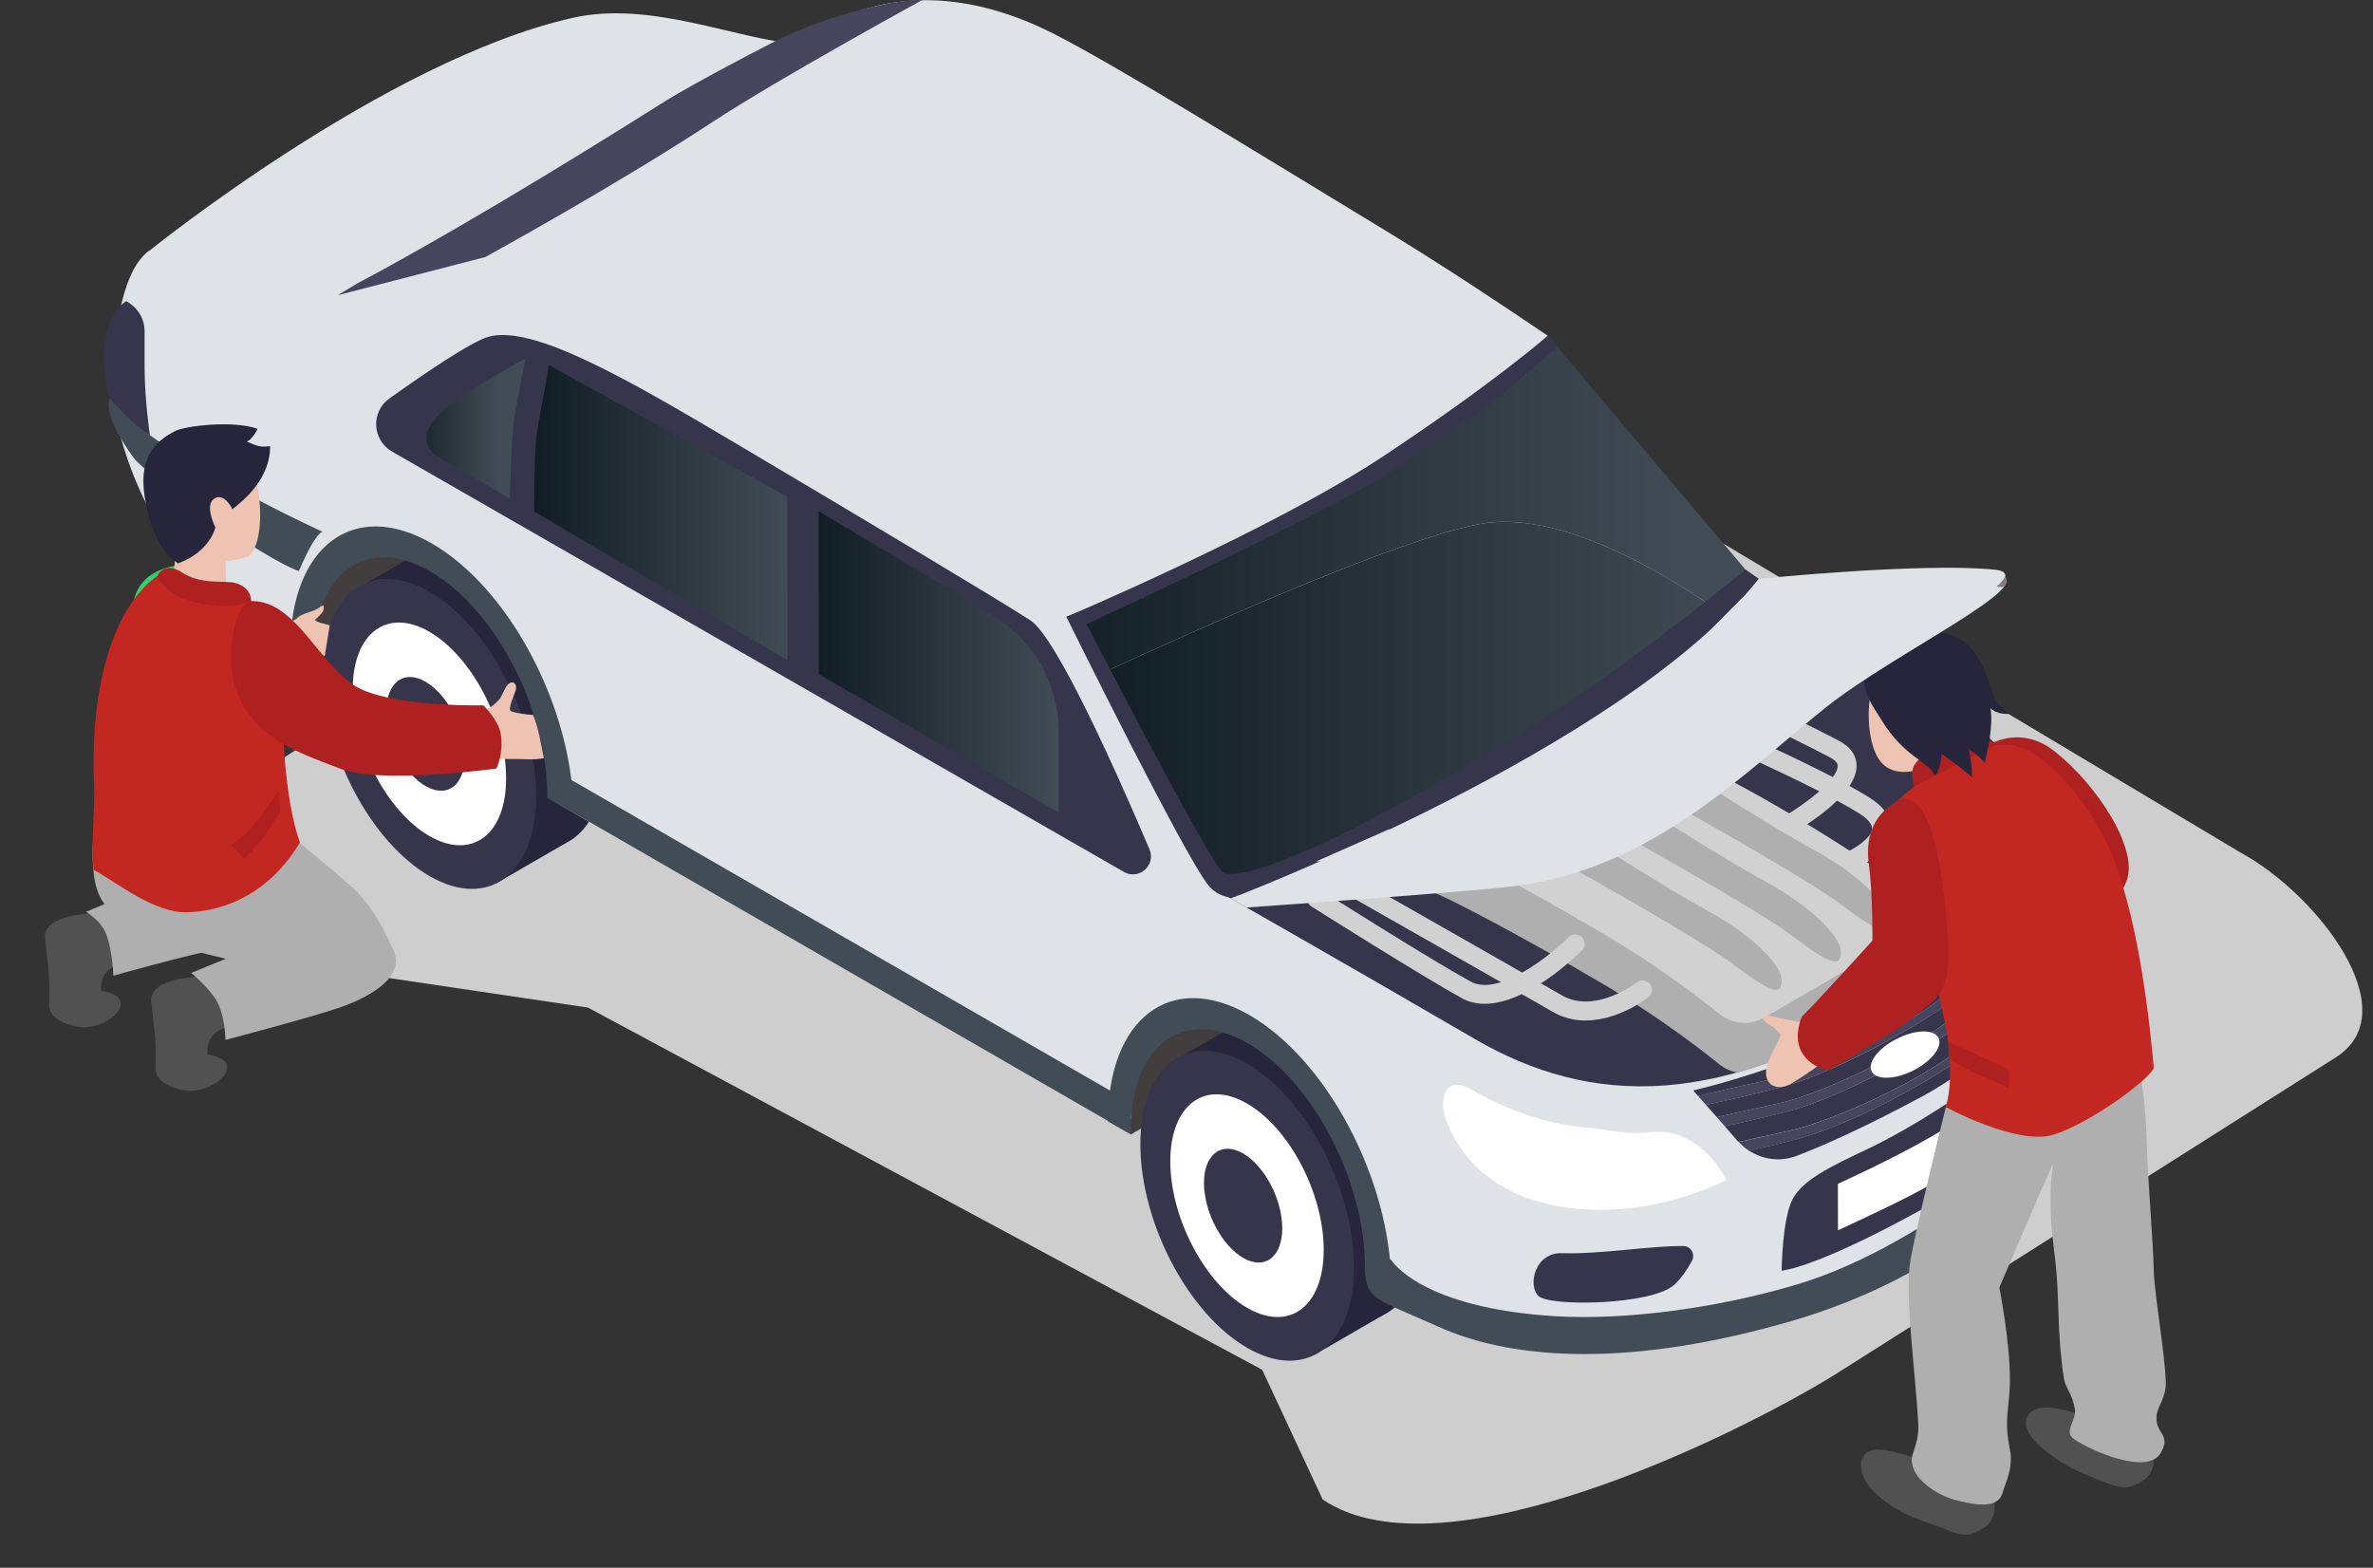 <?xml version="1.0" encoding="utf-8"?>
<!-- Generator: Adobe Illustrator 16.0.0, SVG Export Plug-In . SVG Version: 6.00 Build 0)  -->
<!DOCTYPE svg PUBLIC "-//W3C//DTD SVG 1.1//EN" "http://www.w3.org/Graphics/SVG/1.1/DTD/svg11.dtd">
<svg version="1.1" id="Capa_1" xmlns="http://www.w3.org/2000/svg" xmlns:xlink="http://www.w3.org/1999/xlink" x="0px" y="0px"
	 width="26.914px" height="17.782px" viewBox="0 0 26.914 17.782" enable-background="new 0 0 26.914 17.782" xml:space="preserve">
<rect x="0" y="0" width="26.914" height="17.782" fill="#333333" stroke="none"/>
<g>
	<g>
		<g>
			<g>
				<path fill="#CECECE" d="M3.378,10.751l0.902,0.323l2.388,0.354l7.647,4.108l0.686,1.471c1.376,0.934,4.755-0.764,5.798-1.408
					l5.684-3.6c0.84-0.518-0.204-1.861-1.073-2.33l-12.19-7.282c-1.078-0.582-5.627,3.501-6.67,4.146L3.313,8.533
					C2.473,9.051,2.509,10.284,3.378,10.751"/>
			</g>
		</g>
	</g>
</g>
<g>
	<g>
		<path fill="#423E3E" d="M12.825,12.868l2.232-1.308c0,0-0.391-0.761-1.346-0.495c-0.954,0.265-1.497,0.598-1.497,0.598
			L12.825,12.868z"/>
	</g>
	<g>
		<path fill="#27253C" d="M13.72,12.524c0,0.891,0.543,1.925,1.211,2.311c0.669,0.385,1.21-0.025,1.209-0.916
			c-0.001-0.892-0.543-1.926-1.212-2.311C14.259,11.222,13.718,11.632,13.72,12.524"/>
	</g>
	<g>
		<polygon fill="#27253C" points="15.687,14.916 14.903,15.37 13.433,11.959 14.248,11.495 		"/>
	</g>
	<g>
		<path fill="#37354C" d="M12.934,12.978c0,0.891,0.544,1.925,1.212,2.31c0.669,0.386,1.21-0.023,1.21-0.914
			c-0.001-0.892-0.545-1.927-1.213-2.311C13.474,11.676,12.933,12.086,12.934,12.978"/>
	</g>
	<g>
		<path fill="#FFFFFF" d="M13.273,13.174c0.001,0.64,0.392,1.384,0.872,1.66c0.48,0.277,0.869-0.018,0.868-0.658
			c0-0.641-0.39-1.384-0.871-1.66C13.662,12.239,13.273,12.534,13.273,13.174"/>
	</g>
	<g>
		<path fill="#37354C" d="M13.655,13.418c0.001,0.328,0.2,0.707,0.444,0.849c0.246,0.142,0.444-0.009,0.444-0.336
			s-0.199-0.707-0.445-0.849C13.854,12.942,13.655,13.092,13.655,13.418"/>
	</g>
	<g>
		<path fill="#37354C" d="M13.729,13.461c0,0.272,0.167,0.589,0.37,0.707c0.205,0.117,0.371-0.008,0.371-0.28
			c-0.001-0.272-0.166-0.589-0.371-0.706C13.895,13.063,13.729,13.188,13.729,13.461"/>
	</g>
	<g>
		<path fill="#423E3E" d="M3.552,7.517l2.232-1.308c0,0-0.392-0.76-1.346-0.495C3.484,5.979,2.941,6.311,2.941,6.311L3.552,7.517z"
			/>
	</g>
	<g>
		<path fill="#DFE3E7" d="M1.697,2.842c0,0,2.677-2.163,4.8-2.64c0.884-0.198,1.834,0.239,2.57,0.302l0.792,0.771L4.16,4.778
			L1.827,3.535C1.609,3.408,1.48,2.97,1.697,2.842"/>
	</g>
</g>
<g>
	<g>
		<defs>
			<path id="SVGID_1_" d="M19.6,7.005c-0.25,0.306-0.757,0.772-1.758,1.475c-2.417,1.696-4.131,1.569-4.131,1.569l-1.339-2.355
				c1.399-0.647,3.507-1.579,4.404-1.749c0.093-0.018,0.189-0.026,0.288-0.026C17.916,5.919,18.938,6.533,19.6,7.005"/>
		</defs>
		<clipPath id="SVGID_2_">
			<use xlink:href="#SVGID_1_"  overflow="visible"/>
		</clipPath>
		
			<linearGradient id="SVGID_3_" gradientUnits="userSpaceOnUse" x1="-661.13" y1="272.905" x2="-661.046" y2="272.905" gradientTransform="matrix(-85.709 0 0 85.709 -56645.207 -23382.418)">
			<stop  offset="0" style="stop-color:#424C56"/>
			<stop  offset="1" style="stop-color:#121E25"/>
		</linearGradient>
		<rect x="12.372" y="5.919" clip-path="url(#SVGID_2_)" fill="url(#SVGID_3_)" width="7.228" height="4.257"/>
	</g>
</g>
<g>
	<g>
		<defs>
			<path id="SVGID_4_" d="M19.797,6.461c0,0,0.157,0.111-0.197,0.544c-0.738-0.527-1.926-1.23-2.823-1.061
				c-0.897,0.17-3.005,1.102-4.404,1.749l-0.366-0.645l5.548-3.241L19.797,6.461z"/>
		</defs>
		<clipPath id="SVGID_5_">
			<use xlink:href="#SVGID_4_"  overflow="visible"/>
		</clipPath>
		
			<linearGradient id="SVGID_6_" gradientUnits="userSpaceOnUse" x1="-660.693" y1="272.856" x2="-660.609" y2="272.856" gradientTransform="matrix(-92.809 0 0 92.809 -61298.527 -25317.805)">
			<stop  offset="0" style="stop-color:#424C56"/>
			<stop  offset="1" style="stop-color:#121E25"/>
		</linearGradient>
		<rect x="12.006" y="3.808" clip-path="url(#SVGID_5_)" fill="url(#SVGID_6_)" width="7.948" height="3.886"/>
	</g>
</g>
<g>
	<g>
		<path fill="#DFE3E7" d="M17.554,3.808c0,0-0.245,0.356-1.709,1.376c-1.364,0.948-3.839,1.865-3.839,1.865s-1.771-1.34-3.175-2.12
			C7.428,4.15,4.979,3.127,4.979,3.127l4.089-2.623c0,0,1.079-1.062,2.932-0.096c0.695,0.362,1.951,1.136,3.715,2.208
			C16.371,3.015,17.03,3.452,17.554,3.808"/>
	</g>
	<g>
		<path fill="#DFE3E7" d="M17.382,4.106c0,0-1.228-0.748-2.977-1.744c-1.749-0.996-4.026-2.31-4.026-2.31l-0.213,0.067
			c0,0,0.946,0.567,1.834,1.058c0.72,0.399,5.299,3.077,5.299,3.077L17.382,4.106z"/>
	</g>
	<g>
		<path fill="#DFE3E7" d="M13.041,6.639c0,0-1.228-0.748-2.977-1.745c-1.749-0.996-4.027-2.31-4.027-2.31L5.825,2.651
			c0,0,0.945,0.568,1.833,1.058c0.721,0.398,5.299,3.077,5.299,3.077L13.041,6.639z"/>
	</g>
	<g>
		<path fill="#27253C" d="M4.445,7.172c0.001,0.891,0.544,1.926,1.212,2.311s1.21-0.025,1.209-0.916
			C6.865,7.677,6.322,6.642,5.654,6.256C4.985,5.871,4.444,6.282,4.445,7.172"/>
	</g>
	<g>
		<polygon fill="#27253C" points="6.412,9.565 5.629,10.018 4.16,6.609 4.974,6.143 		"/>
	</g>
	<g>
		<path fill="#37354C" d="M3.66,7.626c0,0.891,0.543,1.925,1.212,2.311s1.21-0.024,1.209-0.916s-0.543-1.926-1.212-2.31
			C4.2,6.326,3.659,6.736,3.66,7.626"/>
	</g>
	<g>
		<path fill="#FFFFFF" d="M4,7.823c0.001,0.641,0.391,1.384,0.871,1.66C5.352,9.76,5.742,9.466,5.74,8.826
			c0-0.64-0.391-1.384-0.871-1.661S4,7.183,4,7.823"/>
	</g>
	<g>
		<path fill="#37354C" d="M4.382,8.068c0,0.327,0.199,0.707,0.445,0.848c0.245,0.141,0.444-0.009,0.444-0.336
			C5.271,8.253,5.07,7.873,4.826,7.732C4.58,7.59,4.381,7.741,4.382,8.068"/>
	</g>
	<g>
		<path fill="#37354C" d="M4.455,8.111c0.001,0.272,0.167,0.588,0.372,0.707c0.204,0.118,0.37-0.008,0.369-0.28
			c0-0.272-0.166-0.589-0.37-0.708C4.621,7.713,4.455,7.838,4.455,8.111"/>
	</g>
	<g>
		<path fill="#DFE3E7" d="M1.697,2.842c0.528,0.097,1.006,0.867,1.959,0.691c0.266-0.048,1.079-0.358,1.747-0.311
			c0.712,0.051,1.105,0.315,1.745,0.694c0.509,0.3,2.316,1.322,3.697,2.21c0.774,0.498,1.311,0.793,1.512,1.128
			c0.14,0.231,0.633,1.382,1.113,2.281c0.097,0.18,0.218,0.345,0.357,0.493l8.771-1.622c0,0,0.494,0.511,0.812,1.438
			c0.12,0.35,0.486,1.229,0.313,2.025c-0.156,0.722-0.666,1.478-1.595,2.016c-3.205,1.855-5.016,1.431-6.349,0.687
			c-0.006-1.182-0.725-2.549-1.61-3.06c-0.885-0.509-1.602,0.03-1.604,1.204c-1.884-1.088-4.289-2.476-6.223-3.591
			C6.304,8.814,6.137,7.808,5.965,7.514c-0.345-0.59-1.216-1.408-1.603-1.37c-1.235,0.123-0.724,1.42-0.938,1.297
			C3.123,7.267,2.952,7.168,2.952,7.168C1.982,6.61,1.488,5.501,1.329,4.801C1.241,4.415,1.269,3.125,1.697,2.842"/>
	</g>
	<g>
		<path fill="#DFE3E7" d="M3.281,7.152c0.005-1.31,0.805-1.91,1.791-1.342c0.433,0.25,0.829,0.682,1.14,1.201
			c0.166,0.103,0.34,0.211,0.517,0.325c0.936,0.601,4.961,2.898,6.445,3.743c0.313-0.172,0.715-0.153,1.156,0.101
			c0.987,0.569,1.79,2.096,1.796,3.412c-0.047-0.025-0.093-0.051-0.138-0.078c-0.024-0.014-0.093-0.055-0.197-0.114
			c0-0.013-0.201-0.088-0.201-0.101c-0.001-1.091-0.602-2.285-1.42-2.757c-0.176-0.101-0.337-0.155-0.482-0.171
			c0.023,0.014,0.04,0.022,0.04,0.022l-0.521,0.109c-0.241,0.197-0.377,0.597-0.377,1.152c0,0.011,0.002,0.023,0.002,0.034
			c-0.096-0.055-0.193-0.111-0.291-0.168c0.002-0.471,0.107-0.849,0.287-1.115c0,0-2.994-1.672-3.992-2.23
			C8.287,8.871,6.703,8.142,6.703,8.142c0.088,0.203,0.138,0.562,0.164,1.08C6.821,9.196,6.775,9.17,6.73,9.144
			C6.705,9.129,6.637,9.089,6.533,9.03c0-0.014-0.201-0.089-0.201-0.102c0-0.433-0.097-0.882-0.263-1.297L6.005,7.596L5.503,6.862
			L4.824,6.219c-0.11-0.07,0.102,0.037,0.487,0.257c-0.126-0.12-0.259-0.224-0.4-0.305C4.094,5.701,3.486,6.181,3.488,7.271
			c0,0.011,0.084,0.038,0.084,0.048C3.478,7.264,3.38,7.208,3.281,7.152"/>
	</g>
	<g>
		<path fill="#424C56" d="M14.17,11.513c0.886,0.511,1.604,1.878,1.609,3.06c-0.041-0.023-0.082-0.046-0.123-0.07
			c-0.021-0.012-0.083-0.049-0.177-0.102c0-0.012,0.002-0.022,0.002-0.033c-0.001-0.979-0.598-2.113-1.331-2.536
			s-1.327,0.027-1.326,1.005c0,0.01,0.001,0.021,0.001,0.031c-0.085-0.049-0.173-0.1-0.26-0.15
			C12.568,11.543,13.285,11.004,14.17,11.513"/>
	</g>
	<g>
		<path fill="#DFE3E7" d="M8.537,0.836c0,0-0.833-0.561-1.797-0.339c-0.963,0.22-2.038,0.986-2.038,0.986l1.68,0.677L8.537,0.836z"
			/>
	</g>
	<g>
		<path fill="#424C56" d="M4.896,6.163c0.886,0.51,1.604,1.877,1.609,3.06C6.465,9.199,6.424,9.176,6.383,9.152
			C6.36,9.14,6.299,9.104,6.206,9.05c0-0.011,0.001-0.022,0.001-0.034C6.206,8.039,5.611,6.903,4.878,6.48
			C4.144,6.058,3.55,6.507,3.551,7.486c0,0.01,0.001,0.021,0.001,0.031c-0.085-0.05-0.173-0.1-0.261-0.151
			C3.295,6.193,4.012,5.654,4.896,6.163"/>
	</g>
	<g>
		<path fill="#37354C" d="M19.797,6.461c0,0,1.101,0.777,2.626,1.8c0.751,0.504,0.953,1.833-0.816,2.991
			c-2.065,1.351-3.569,1.297-4.883,0.531c-1.411-0.822-3.013-1.734-3.013-1.734s1.086-0.005,3.252-1.289
			C18.732,7.71,19.797,6.461,19.797,6.461"/>
	</g>
	<g>
		<path fill="#37354C" d="M12.746,9.889c0.171,0.099,0.368-0.075,0.291-0.257c-0.363-0.854-1.054-2.404-1.351-2.596
			c-0.386-0.249-1.725-1.049-3.359-2.018C7.118,4.302,6.045,3.679,5.54,3.82c-0.196,0.055-0.733,0.421-1.124,0.7
			C4.203,4.671,4.221,4.991,4.445,5.121L12.746,9.889z"/>
	</g>
	<g>
		<path fill="#46455D" d="M10.455,0.003c0,0-1.639,0.897-2.379,1.384C6.978,2.108,5.503,2.916,5.503,2.916L3.831,3.348
			c0.455-0.276,0,0,0.88-0.495c1.256-0.706,2.624-1.575,2.847-1.714c0.307-0.188,0.899-0.5,1.216-0.663
			C9.42,0.145,10.254-0.023,10.455,0.003"/>
	</g>
	<g>
		<path fill="#FFFFFF" d="M19.58,13.383c-0.176-0.334-0.485-0.586-0.86-0.541c-0.285,0.033-0.323-0.013-0.785-0.059
			c-0.511-0.051-0.986-0.271-1.238-0.421c-0.325-0.194-0.354,0.139-0.319,0.264c0.133,0.468,0.507,0.819,0.983,0.976
			C18.492,13.97,19.58,13.383,19.58,13.383"/>
	</g>
	<g>
		<path fill="#37354C" d="M20.086,12.244c-0.306,0.065-0.62,0.14-0.828,0.187l-0.054-0.063c0,0,1.456-0.327,2.468-1.025
			c0.66-0.455,0.971-0.969,0.971-0.969l0.035,0.131c-0.069,0.125-0.185,0.308-0.37,0.542C21.898,11.561,20.59,12.137,20.086,12.244"
			/>
	</g>
	<g>
		<path fill="#37354C" d="M20.18,12.513c-0.244,0.052-0.504,0.112-0.709,0.158l-0.123-0.14c0.226-0.048,0.531-0.115,0.822-0.192
			c0.56-0.146,1.363-0.572,1.891-0.93c0.342-0.231,0.549-0.566,0.653-0.774l0.056,0.203c-0.078,0.125-0.194,0.284-0.368,0.477
			C21.96,11.803,20.684,12.407,20.18,12.513"/>
	</g>
	<g>
		<path fill="#37354C" d="M22.266,11.993c0.297-0.2,0.492-0.479,0.607-0.686c0.002,0.199-0.08,0.393-0.232,0.529
			c-0.208,0.186-0.505,0.422-0.852,0.607c-0.671,0.359-1.127,0.559-1.414,0.668c-0.181,0.069-0.38,0.043-0.538-0.06
			c0.17-0.038,0.357-0.083,0.539-0.13C20.936,12.776,21.738,12.349,22.266,11.993"/>
	</g>
	<g>
		<path fill="#37354C" d="M22.154,11.68c0.297-0.201,0.518-0.488,0.654-0.701l0.039,0.146c0.003,0.007,0.003,0.014,0.005,0.021
			c-0.077,0.126-0.185,0.289-0.339,0.483c-0.409,0.515-1.719,1.09-2.223,1.197c-0.19,0.041-0.394,0.086-0.571,0.126
			c-0.003-0.003-0.006-0.005-0.009-0.007l-0.149-0.172c0.208-0.044,0.461-0.102,0.703-0.164
			C20.823,12.463,21.627,12.038,22.154,11.68"/>
	</g>
	<g>
		<path fill="#46455D" d="M22.514,11.629c0.154-0.195,0.262-0.357,0.339-0.483c0.013,0.054,0.02,0.107,0.021,0.161
			c-0.115,0.206-0.311,0.485-0.607,0.686c-0.527,0.356-1.331,0.783-1.89,0.93c-0.182,0.047-0.369,0.092-0.539,0.13
			c-0.042-0.027-0.082-0.061-0.117-0.1c0.178-0.04,0.381-0.085,0.571-0.126C20.795,12.719,22.104,12.144,22.514,11.629"/>
	</g>
	<g>
		<path fill="#46455D" d="M20.18,12.513c0.504-0.106,1.78-0.71,2.222-1.198c0.174-0.192,0.29-0.352,0.368-0.477l0.039,0.141
			c-0.137,0.213-0.357,0.5-0.654,0.701c-0.527,0.357-1.331,0.783-1.89,0.93c-0.242,0.063-0.495,0.121-0.703,0.164l-0.091-0.103
			C19.676,12.625,19.936,12.565,20.18,12.513"/>
	</g>
	<g>
		<path fill="#46455D" d="M22.061,11.41c-0.527,0.357-1.331,0.783-1.891,0.93c-0.291,0.077-0.597,0.145-0.822,0.192l-0.09-0.102
			c0.208-0.047,0.522-0.121,0.828-0.187c0.504-0.106,1.813-0.683,2.222-1.197c0.186-0.234,0.301-0.417,0.37-0.542l0.036,0.131
			C22.609,10.843,22.402,11.178,22.061,11.41"/>
	</g>
	<g>
		<path fill="#FFFFFF" d="M23.092,9.088c0,0,0.036,0.458,0.037,0.956c0,0.371,0.158,0.877,0.158,0.877s0.186-0.702,0.161-0.955
			C23.396,9.458,23.092,9.088,23.092,9.088"/>
	</g>
	<g>
		<path fill="#37354C" d="M23.096,12.739c0,0-0.001-0.914-0.572-0.518c-0.533,0.368-0.977,0.639-1.341,0.811
			c-0.426,0.201-0.729,0.346-0.85,0.566c-0.121,0.225-0.126,0.814-0.126,0.814s0.403-0.021,1.77-0.795
			C23.002,13.04,23.096,12.739,23.096,12.739"/>
	</g>
	<g>
		<path fill="#FFFFFF" d="M22.667,12.36l0.001,0.549c0,0-0.422,0.298-0.76,0.517c-0.22,0.144-1.062,0.528-1.062,0.528l-0.001-0.527
			c0,0,0.597-0.268,1.063-0.537C22.347,12.634,22.667,12.36,22.667,12.36"/>
	</g>
	<g>
		<path fill="#424C56" d="M23.768,11.524c0,0,0.079,0.791-0.315,1.363c-0.393,0.573-1.388,1.596-3.159,2.104
			c-1.979,0.568-3.244,0.388-3.978,0.058c-0.732-0.328-0.816-0.305-0.836-0.648c-0.019-0.344,0.3-0.109,0.3-0.109
			s0.323,0.543,1.86,0.637c0.814,0.049,1.864-0.098,2.737-0.359c0.775-0.231,1.54-0.704,2.291-1.252
			C23.726,12.546,23.768,11.524,23.768,11.524"/>
	</g>
	<g>
		<path fill="#37354C" d="M19.094,14.133c0.086,0.002,0.135,0.093,0.096,0.168c-0.048,0.088-0.115,0.192-0.198,0.269
			c-0.253,0.235-1.411,0.251-1.541,0.131c-0.129-0.12-0.043-0.498,0.266-0.487C18.143,14.228,18.728,14.128,19.094,14.133"/>
	</g>
	<g>
		<path fill="#37354C" d="M23.692,10.762c0,0-0.086,0.396-0.144,0.55c-0.059,0.154,0.219,0.212,0.219,0.212
			S23.767,11.056,23.692,10.762"/>
	</g>
	<g>
		<path fill="#FFFFFF" d="M21.222,12.138c0.033,0.107,0.234,0.115,0.448,0.019c0.212-0.099,0.356-0.264,0.322-0.371
			s-0.234-0.117-0.447-0.019C21.331,11.864,21.187,12.03,21.222,12.138"/>
	</g>
	<g>
		<path fill="#37354C" d="M20.022,6.62c0,0-0.138,0.319-0.904,0.919c-0.739,0.58-2.351,1.718-3.406,2.141
			c-1.058,0.424-1.735,0.688-2.001,0.369c-0.267-0.318-1.616-3.052-1.616-3.052l0.154-0.063c0,0,1.438,2.796,1.614,2.952
			c0.176,0.152,1.515-0.354,3.891-1.902c0.901-0.587,2.043-1.522,2.043-1.522L20.022,6.62z"/>
	</g>
	<g>
		<path fill="#37354C" d="M17.554,3.808l0.106,0.125c0,0-0.836,0.794-1.89,1.426c-1.054,0.631-3.575,1.778-3.575,1.778l-0.101-0.14
			c0,0,2.344-0.991,3.604-1.828C16.958,4.333,17.554,3.808,17.554,3.808"/>
	</g>
	<g>
		<polygon fill="#424C56" points="6.309,8.748 12.682,12.423 12.683,12.782 12.588,12.727 6.23,9.06 		"/>
	</g>
</g>
<g>
	<g>
		<defs>
			<path id="SVGID_7_" d="M11.27,6.989c0.264,0.162,0.479,0.415,0.567,0.601c0.113,0.238,0.166,0.472,0.169,0.639
				c0.008,0.287,0.002,0.988,0.002,0.988L9.286,7.646L9.284,5.798C9.284,5.798,10.54,6.542,11.27,6.989"/>
		</defs>
		<clipPath id="SVGID_8_">
			<use xlink:href="#SVGID_7_"  overflow="visible"/>
		</clipPath>
		
			<linearGradient id="SVGID_9_" gradientUnits="userSpaceOnUse" x1="-672.503" y1="279.755" x2="-672.419" y2="279.755" gradientTransform="matrix(-32.319 0 0 32.319 -21722.547 -9033.871)">
			<stop  offset="0" style="stop-color:#424C56"/>
			<stop  offset="1" style="stop-color:#121E25"/>
		</linearGradient>
		<rect x="9.284" y="5.798" clip-path="url(#SVGID_8_)" fill="url(#SVGID_9_)" width="2.729" height="3.419"/>
	</g>
</g>
<g>
	<g>
		<defs>
			<path id="SVGID_10_" d="M8.928,5.633l0.003,1.855L6.058,5.802c0,0-0.003-0.705,0.035-0.917c0.033-0.186,0.133-0.744,0.133-0.744
				L8.928,5.633z"/>
		</defs>
		<clipPath id="SVGID_11_">
			<use xlink:href="#SVGID_10_"  overflow="visible"/>
		</clipPath>
		
			<linearGradient id="SVGID_12_" gradientUnits="userSpaceOnUse" x1="-672.632" y1="279.741" x2="-672.548" y2="279.741" gradientTransform="matrix(-34.065 0 0 34.065 -22904.129 -9523.512)">
			<stop  offset="0" style="stop-color:#424C56"/>
			<stop  offset="1" style="stop-color:#121E25"/>
		</linearGradient>
		<rect x="6.055" y="4.142" clip-path="url(#SVGID_11_)" fill="url(#SVGID_12_)" width="2.876" height="3.347"/>
	</g>
</g>
<g>
	<g>
		<defs>
			<path id="SVGID_13_" d="M5.827,4.776C5.799,4.962,5.783,5.657,5.783,5.657S5.131,5.264,4.98,5.187
				C4.83,5.11,4.709,4.89,5.104,4.593c0.293-0.22,0.857-0.529,0.857-0.529S5.856,4.588,5.827,4.776"/>
		</defs>
		<clipPath id="SVGID_14_">
			<use xlink:href="#SVGID_13_"  overflow="visible"/>
		</clipPath>
		
			<linearGradient id="SVGID_15_" gradientUnits="userSpaceOnUse" x1="-701.233" y1="297.432" x2="-701.149" y2="297.432" gradientTransform="matrix(-13.327 0 0 13.327 -9339.66 -3959.143)">
			<stop  offset="0" style="stop-color:#424C56"/>
			<stop  offset="1" style="stop-color:#121E25"/>
		</linearGradient>
		<rect x="4.709" y="4.064" clip-path="url(#SVGID_14_)" fill="url(#SVGID_15_)" width="1.253" height="1.593"/>
	</g>
</g>
<g>
	<path fill="#37354C" d="M1.432,3.415l0.036,0.023C1.575,3.509,1.64,3.627,1.64,3.755v0.421C1.641,4.537,1.7,4.938,1.7,4.938
		L1.309,4.693c0,0-0.196-0.409-0.108-0.889C1.253,3.517,1.432,3.415,1.432,3.415"/>
</g>
<g>
	<path fill="#424C56" d="M3.658,6.031c0,0-1.212-0.547-2.06-1.167C1.462,4.765,1.245,4.52,1.245,4.52S1.14,4.677,1.519,5.197
		c0.128,0.176,1.463,1.142,1.871,1.28C3.578,6.034,3.658,6.031,3.658,6.031"/>
</g>
<g>
	<path fill="#D1D1D1" d="M20.971,9.877c0.014,0,0.028-0.002,0.042-0.008c0.042-0.02,0.412-0.186,0.432-0.45
		c0.012-0.14-0.072-0.266-0.248-0.376c-0.533-0.335-1.892-0.924-1.95-0.949c-0.054-0.023-0.117,0.001-0.141,0.055
		c-0.023,0.054,0.002,0.118,0.056,0.142c0.014,0.005,1.401,0.606,1.921,0.933c0.059,0.036,0.155,0.107,0.149,0.179
		c-0.008,0.107-0.208,0.229-0.304,0.27c-0.054,0.023-0.079,0.086-0.056,0.141C20.891,9.854,20.929,9.877,20.971,9.877"/>
</g>
<g>
	<path fill="#D1D1D1" d="M20.272,9.469c0.017,0,0.035-0.004,0.052-0.014c0.123-0.07,0.738-0.436,0.733-0.772
		c-0.001-0.08-0.036-0.193-0.195-0.278c-0.504-0.267-1.401-0.68-1.411-0.684c-0.054-0.024-0.116,0-0.142,0.053
		c-0.024,0.054-0.001,0.117,0.053,0.142c0.009,0.003,0.901,0.413,1.399,0.678c0.081,0.043,0.082,0.08,0.082,0.092
		c0.002,0.155-0.371,0.439-0.625,0.583c-0.051,0.028-0.069,0.093-0.04,0.146C20.198,9.45,20.234,9.469,20.272,9.469"/>
</g>
<g>
	<path fill="#AFAFAF" d="M19.259,9.232C20,9.599,20.691,10.028,21.2,10.366l0.007-0.071l0.609-0.03c0,0,0.122,0.357,0.12,0.754
		c-0.001,0.036-0.498,0.379-1.059,0.666c-0.529,0.27-0.905,0.416-1.175,0.479c-0.072-0.013-0.142-0.044-0.202-0.093
		c-0.258-0.207-0.706-0.545-1.244-0.866c-1.043-0.618-1.858-1.032-1.971-1.072C16.413,10.053,18.418,8.817,19.259,9.232"/>
</g>
<g>
	<path fill="#55556F" d="M16.286,10.132c-0.005,0.003-0.007,0.005-0.007,0.005C16.268,10.127,16.27,10.127,16.286,10.132"/>
</g>
<g>
	<path fill="#D1D1D1" d="M21.719,10.551c0.145-0.084,0.154-0.289,0.019-0.387c-0.461-0.328-1.423-0.979-2.479-1.501
		c-0.868-0.43-2.979,0.903-2.979,0.903c-0.1-0.071,0.793,0.366,1.978,1.069c0.538,0.32,0.986,0.659,1.244,0.866
		c0.147,0.118,0.351,0.132,0.514,0.038L21.719,10.551z"/>
</g>
<g>
	<path fill="#AFAFAF" d="M19.243,8.834c0,0,0.894,0.571,1.331,0.807c0.438,0.234,0.837,0.588,0.842,0.786
		c0.005,0.196-0.142,0.133-0.558-0.183c-0.417-0.314-2.073-1.23-2.073-1.23L19.243,8.834z"/>
</g>
<g>
	<path fill="#AFAFAF" d="M18.705,9.199c0,0,0.894,0.573,1.331,0.807c0.437,0.236,0.836,0.59,0.842,0.786
		c0.004,0.198-0.142,0.133-0.559-0.183c-0.417-0.314-2.073-1.229-2.073-1.229L18.705,9.199z"/>
</g>
<g>
	<path fill="#AFAFAF" d="M18.034,9.521c0,0,0.895,0.571,1.331,0.808c0.438,0.234,0.837,0.588,0.842,0.785s-0.141,0.133-0.558-0.182
		c-0.417-0.315-2.073-1.23-2.073-1.23L18.034,9.521z"/>
</g>
<g>
	<path fill="#D1D1D1" d="M17.983,11.575c0.373,0,0.695-0.25,0.713-0.266c0.046-0.035,0.055-0.104,0.018-0.149
		s-0.104-0.054-0.15-0.017c-0.004,0.003-0.474,0.365-0.85,0.146c-0.445-0.257-2.281-1.301-2.281-1.301l-0.105,0.187
		c0,0,1.835,1.042,2.28,1.3C17.731,11.547,17.86,11.575,17.983,11.575"/>
</g>
<g>
	<path fill="#D1D1D1" d="M16.84,11.385c0.481,0,1.028-0.533,1.101-0.604c0.041-0.042,0.041-0.109,0-0.15
		c-0.042-0.042-0.11-0.042-0.151,0c-0.2,0.199-0.79,0.679-1.111,0.502c-0.455-0.25-1.679-1.023-1.69-1.032
		c-0.05-0.03-0.116-0.016-0.148,0.034s-0.017,0.116,0.033,0.147c0.051,0.031,1.243,0.785,1.703,1.038
		C16.658,11.366,16.748,11.385,16.84,11.385"/>
</g>
<g>
	<path fill="#EFC3B1" d="M20.547,11.614c0,0-0.305-0.046-0.457-0.088c-0.168-0.045-0.075,0.07-0.034,0.088
		c0.041,0.019,0.084,0.054,0.139,0.125c-0.018,0.061-0.096,0.195-0.136,0.293c-0.102,0.25,0.076,0.365,0.254,0.26
		c0.264-0.156,0.474-0.332,0.474-0.332L20.547,11.614z"/>
</g>
<g>
	<path fill="#EFC3B1" d="M21.515,8.385c0.021-0.007,0.242,0.248,0.373,0.521c0.129,0.274,0.52-0.174,0.52-0.174l-0.264-0.699
		L21.515,8.385z"/>
</g>
<g>
	<path fill="#EFC3B1" d="M21.714,7.327c-0.496-0.167-0.651,0.915-0.403,1.287c0.229,0.341,0.861-0.006,1.009-0.289
		C22.465,8.042,22.312,7.529,21.714,7.327"/>
</g>
<g>
	<path fill="#515151" d="M22.103,16.688c0,0-0.528-0.234-0.79-0.246s-0.287,0.295,0,0.533c0.286,0.237,0.505,0.27,0.74,0.366
		c0.212,0.087,0.286,0.094,0.455-0.017c0.226-0.146,0.046-0.531,0.046-0.531L22.103,16.688z"/>
</g>
<g>
	<path fill="#515151" d="M23.903,16.152c0,0-0.42-0.175-0.681-0.187c-0.261-0.011-0.355,0.215-0.068,0.453
		c0.286,0.238,0.465,0.291,0.7,0.386c0.211,0.087,0.286,0.093,0.456-0.015c0.23-0.146,0.05-0.532,0.044-0.531L23.903,16.152z"/>
</g>
<g>
	<path fill="#AF2020" d="M22.306,8.625c0,0,0.48-0.515,1.001-0.1c0.479,0.381,0.94,1.093,0.817,1.452s-0.525,0.579-0.525,0.579
		L22.306,8.625z"/>
</g>
<g>
	<path fill="#AFAFAF" d="M22.216,11.969c0,0-0.438,1.725-0.547,2.319c-0.071,0.386,0.056,1.281,0.087,1.847
		c0.017,0.307-0.13,0.347-0.047,0.539c0.058,0.133,0.252,0.28,0.467,0.339c0.365,0.099,0.502,0.05,0.54-0.09
		c0.028-0.103,0.122-0.272,0.08-0.481c-0.074-0.366,0-0.477,0-0.795c0-0.445-0.12-1.043-0.12-1.043s0.561-1.314,0.611-1.408
		c-0.077,0.501,0.007,0.895,0.036,1.225c0.032,0.357,0.011,0.718,0.083,1.199c0.021,0.143,0.096,0.168,0.127,0.369
		c0.018,0.119-0.127,0.25-0.016,0.329c0.188,0.134,0.846,0.425,0.992,0.158c0.121-0.218-0.076-0.211-0.048-0.428
		c0.015-0.11,0.106-0.193,0.103-0.368c-0.007-0.311-0.133-1.027-0.137-1.276c-0.005-0.304-0.067-1.004-0.081-1.485
		c-0.019-0.684-0.147-1.271-0.394-1.471C23.59,11.155,22.216,11.969,22.216,11.969"/>
</g>
<g>
	<path fill="#C22821" d="M23.852,9.473c-0.207-0.401-0.649-0.942-0.997-1.015c-0.377-0.078-0.976,0.27-1.382,0.673
		s0.277,1.009,0.277,1.009s0.036,0.343,0.115,0.622c0.061,0.219,0.143,0.6,0.176,0.75c0.156,0.693,0.027,1.045,0.027,1.045
		s0.808,0.438,1.219,0.314c0.411-0.125,1.099-0.631,1.141-0.76C24.39,11.725,24.264,10.27,23.852,9.473"/>
</g>
<g>
	<path fill="#AF2020" d="M21.709,8.921c0,0-0.045-0.163,0-0.239c0.1-0.169,0.383-0.229,0.52-0.29
		c0.291-0.13,0.392,0.064,0.384,0.066C22.604,8.46,21.709,8.921,21.709,8.921"/>
</g>
<g>
	<path fill="#AF2020" d="M22.107,12.009c0,0,0.179,0.12,0.332,0.181c0.154,0.061,0.344,0.149,0.344,0.149v-0.21l-0.688-0.315
		L22.107,12.009z"/>
</g>
<g>
	<path fill="#AF2020" d="M21.515,9.089c-0.221,0.121-0.367,0.354-0.32,0.704c0.048,0.35,0.041,0.877,0.041,0.877
		s-0.649,0.717-0.801,0.861c-0.192,0.516,0.297,0.611,0.297,0.611s0.801-0.455,0.978-0.611c0.178-0.156,0.387-0.207,0.387-0.698
		C22.096,10.571,22.005,8.822,21.515,9.089"/>
</g>
<g>
	<path fill="#27253C" d="M21.48,7.31c0.173-0.095,0.41-0.226,0.725-0.076c0.28,0.134,0.358,0.552,0.409,0.676
		c0.042,0.103,0.178,0.185,0.178,0.185s-0.123,0.021-0.218-0.062c0.022,0.097,0.007,0.231-0.008,0.346
		c-0.006,0.055-0.056,0.273-0.056,0.273s-0.071-0.09-0.182-0.156c0.025,0.094,0.04,0.233,0.04,0.324
		c-0.091-0.094-0.349-0.27-0.349-0.27s0.001,0.153-0.07,0.249c-0.077-0.163-0.354-0.214-0.606-0.627
		C21.212,7.954,20.913,7.623,21.48,7.31"/>
</g>
<g>
	<path fill="#DFE3E7" d="M19.946,6.694c0,0,1.879-0.25,2.698-0.165c0.566,0.059-1.164,0.88-1.931,1.491
		c-0.913,0.729-1.943,1.808-3.485,2.024c-0.461,0.066-3.09,0.249-3.09,0.249l-0.181-0.104c0,0,1.059-0.3,2.234-0.883
		C17.64,8.591,19.309,7.501,19.946,6.694"/>
</g>
<g>
	<path fill="#857885" d="M22.739,6.512c0,0,0.04,0.079,0,0.129s-0.185-0.025-0.185-0.025L22.739,6.512z"/>
</g>
<g>
	<path fill="#DFE3E7" d="M19.946,6.566c0,0,1.863-0.19,2.683-0.104c0.565,0.059-1.148,0.82-1.915,1.432
		c-0.913,0.729-1.943,1.809-3.485,2.025c-0.461,0.064-3.271,0.272-3.271,0.272S18.416,8.5,19.946,6.566"/>
</g>
<g>
	<path fill="#DFE3E7" d="M18.134,9.363c0,0-0.278,0.26-1.08,0.34c-0.802,0.079-2.125,0.067-2.125,0.067l0.822-0.363L18.134,9.363z"
		/>
</g>
<g>
	<path fill="#DFE3E7" d="M21.683,6.955c0,0,0.205-0.316-0.387-0.296c-0.591,0.021-1.541,0.127-1.541,0.127l-0.348,0.352
		L21.683,6.955z"/>
</g>
<g>
	<path fill="#EFC3B1" d="M3.671,6.875c0.012,0.063-0.033,0.091-0.098,0.155C3.555,7.049,3.74,7.092,3.74,7.092L3.683,7.441
		L3.257,7.307l-0.168-0.24c0,0,0.236,0.002,0.284-0.059c0.026-0.032,0.129-0.063,0.19-0.085C3.62,6.902,3.665,6.848,3.671,6.875"/>
</g>
<g>
	<path fill="#515151" d="M1.202,10.348C1.13,10.347,0.879,10.367,0.767,10.4c-0.098,0.028-0.269,0.089-0.257,0.234
		c0.015,0.196,0.061,0.415,0.049,0.717c-0.004,0.085-0.012,0.192,0.23,0.273c0.24,0.081,0.435-0.037,0.507-0.104
		c0.071-0.065,0.176-0.229-0.152-0.282C1.15,11.165,1.133,11,1.37,10.93C1.477,10.899,1.372,10.349,1.202,10.348"/>
</g>
<g>
	<path fill="#515151" d="M2.409,11.067c-0.071-0.002-0.322,0.018-0.437,0.051c-0.097,0.029-0.268,0.09-0.256,0.234
		c0.015,0.197,0.061,0.417,0.049,0.717c-0.003,0.086-0.012,0.192,0.23,0.275c0.241,0.082,0.435-0.037,0.507-0.104
		c0.071-0.065,0.176-0.229-0.152-0.282c0.008-0.074-0.011-0.239,0.227-0.309C2.684,11.618,2.579,11.069,2.409,11.067"/>
</g>
<g>
	<path fill="#AFAFAF" d="M2.509,10.757c-0.419,0.081-1.223,0.31-1.223,0.31s-0.011-0.315-0.092-0.496
		c-0.062-0.138-0.218-0.229-0.218-0.229l1.351-0.563l0.789,0.526C3.116,10.305,2.88,10.686,2.509,10.757"/>
</g>
<g>
	<path fill="#AFAFAF" d="M1.133,8.93l1.796,0.255c0,0,0.535,0.415,1.035,0.851c0.245,0.213,0.395,0.508,0.501,0.75
		c0.126,0.281-0.233,0.51-0.615,0.643c-0.351,0.119-1.293,0.366-1.293,0.366s-0.002-0.319-0.129-0.489
		c-0.113-0.152-0.26-0.271-0.26-0.271l0.393-0.16c-0.58-0.142-1.221-0.292-1.428-0.705C0.948,9.801,1.133,8.93,1.133,8.93"/>
</g>
<g>
	<path fill="#2AD36E" d="M2.09,6.408c0,0-0.448-0.005-0.562,0.363C1.415,7.138,1.491,7.438,1.491,7.438l0.556-0.29L2.09,6.408z"/>
</g>
<g>
	<path fill="#EFC3B1" d="M2.565,5.134C2.397,5.017,2.072,5.053,1.932,5.351c-0.078,0.165,0.032,0.607,0.05,0.918
		c0.015,0.251-0.07,0.395-0.07,0.395l0.215,0.088c0.216,0.089,0.439,0,0.439,0L2.559,6.37c0,0,0.231-0.034,0.271-0.071
		c0.098-0.089,0.149-0.354,0.104-0.698C2.867,5.09,2.628,5.177,2.565,5.134"/>
</g>
<g>
	<path fill="#C22821" d="M3.402,9.555c-0.022,0.02-0.382,0.754-1.267,0.792C1.752,10.364,1.314,10,1.061,9.866
		C1.029,9.5,1.08,9.189,1.067,8.901c-0.041-0.965,0.153-1.56,0.307-1.863c0.19-0.375,0.407-0.501,0.407-0.501l0.784,0.116
		c0,0,0.249,0.082,0.423,0.305c0.119,0.153,0.42,0.509,0.293,0.78C3.135,8.052,3.251,9.167,3.402,9.555"/>
</g>
<g>
	<path fill="#AF2020" d="M2.62,6.604C2.489,6.59,2.26,6.622,2.064,6.493C1.855,6.356,1.781,6.538,1.781,6.538
		S1.884,6.73,2.103,6.799s0.529,0.123,0.744,0.016C2.849,6.674,2.712,6.612,2.62,6.604"/>
</g>
<g>
	<path fill="#27253C" d="M3.064,5.061C2.951,5.072,2.922,5.063,2.798,5.007c0.049-0.014,0.093-0.084,0.124-0.143
		C2.647,4.765,2.103,4.829,1.984,4.89C1.766,5.005,1.541,5.186,1.659,5.736C1.756,6.18,1.884,6.287,2.018,6.391
		c0.367-0.135,0.425-0.409,0.425-0.409S2.325,5.75,2.416,5.667c0.097-0.088,0.196,0.051,0.219,0.109
		C2.784,5.662,3.064,5.42,3.064,5.061"/>
</g>
<g>
	<path fill="#AF2020" d="M3.156,8.976c0,0-0.203,0.311-0.337,0.445C2.687,9.555,2.62,9.584,2.62,9.584l0.146,0.159
		c0,0,0.137-0.124,0.232-0.261C3.104,9.333,3.18,9.198,3.18,9.198L3.156,8.976z"/>
</g>
<g>
	<path fill="#EFC3B1" d="M5.483,8.069c0,0,0.158-0.079,0.205-0.176C5.734,7.795,5.762,7.74,5.808,7.74s0.054,0.061,0.038,0.099
		C5.831,7.877,5.758,8.048,5.793,8.065C5.838,8.087,5.954,8.102,6.047,8.11c0.057,0.129,0.091,0.333,0.121,0.489
		C6.11,8.61,6.049,8.614,5.994,8.612c-0.19-0.008-0.611,0-0.611,0L5.483,8.069z"/>
</g>
<g>
	<path fill="#AF2020" d="M2.623,7.374C2.63,7.217,2.69,6.818,2.861,6.818C3.379,6.816,3.65,7.62,4.106,7.822
		C4.563,8.023,5.483,8,5.483,8s0.173,0.176,0.195,0.318C5.716,8.551,5.63,8.717,5.63,8.717s-1.32,0.183-1.776,0
		C3.396,8.535,2.578,8.313,2.623,7.374"/>
</g>
</svg>
